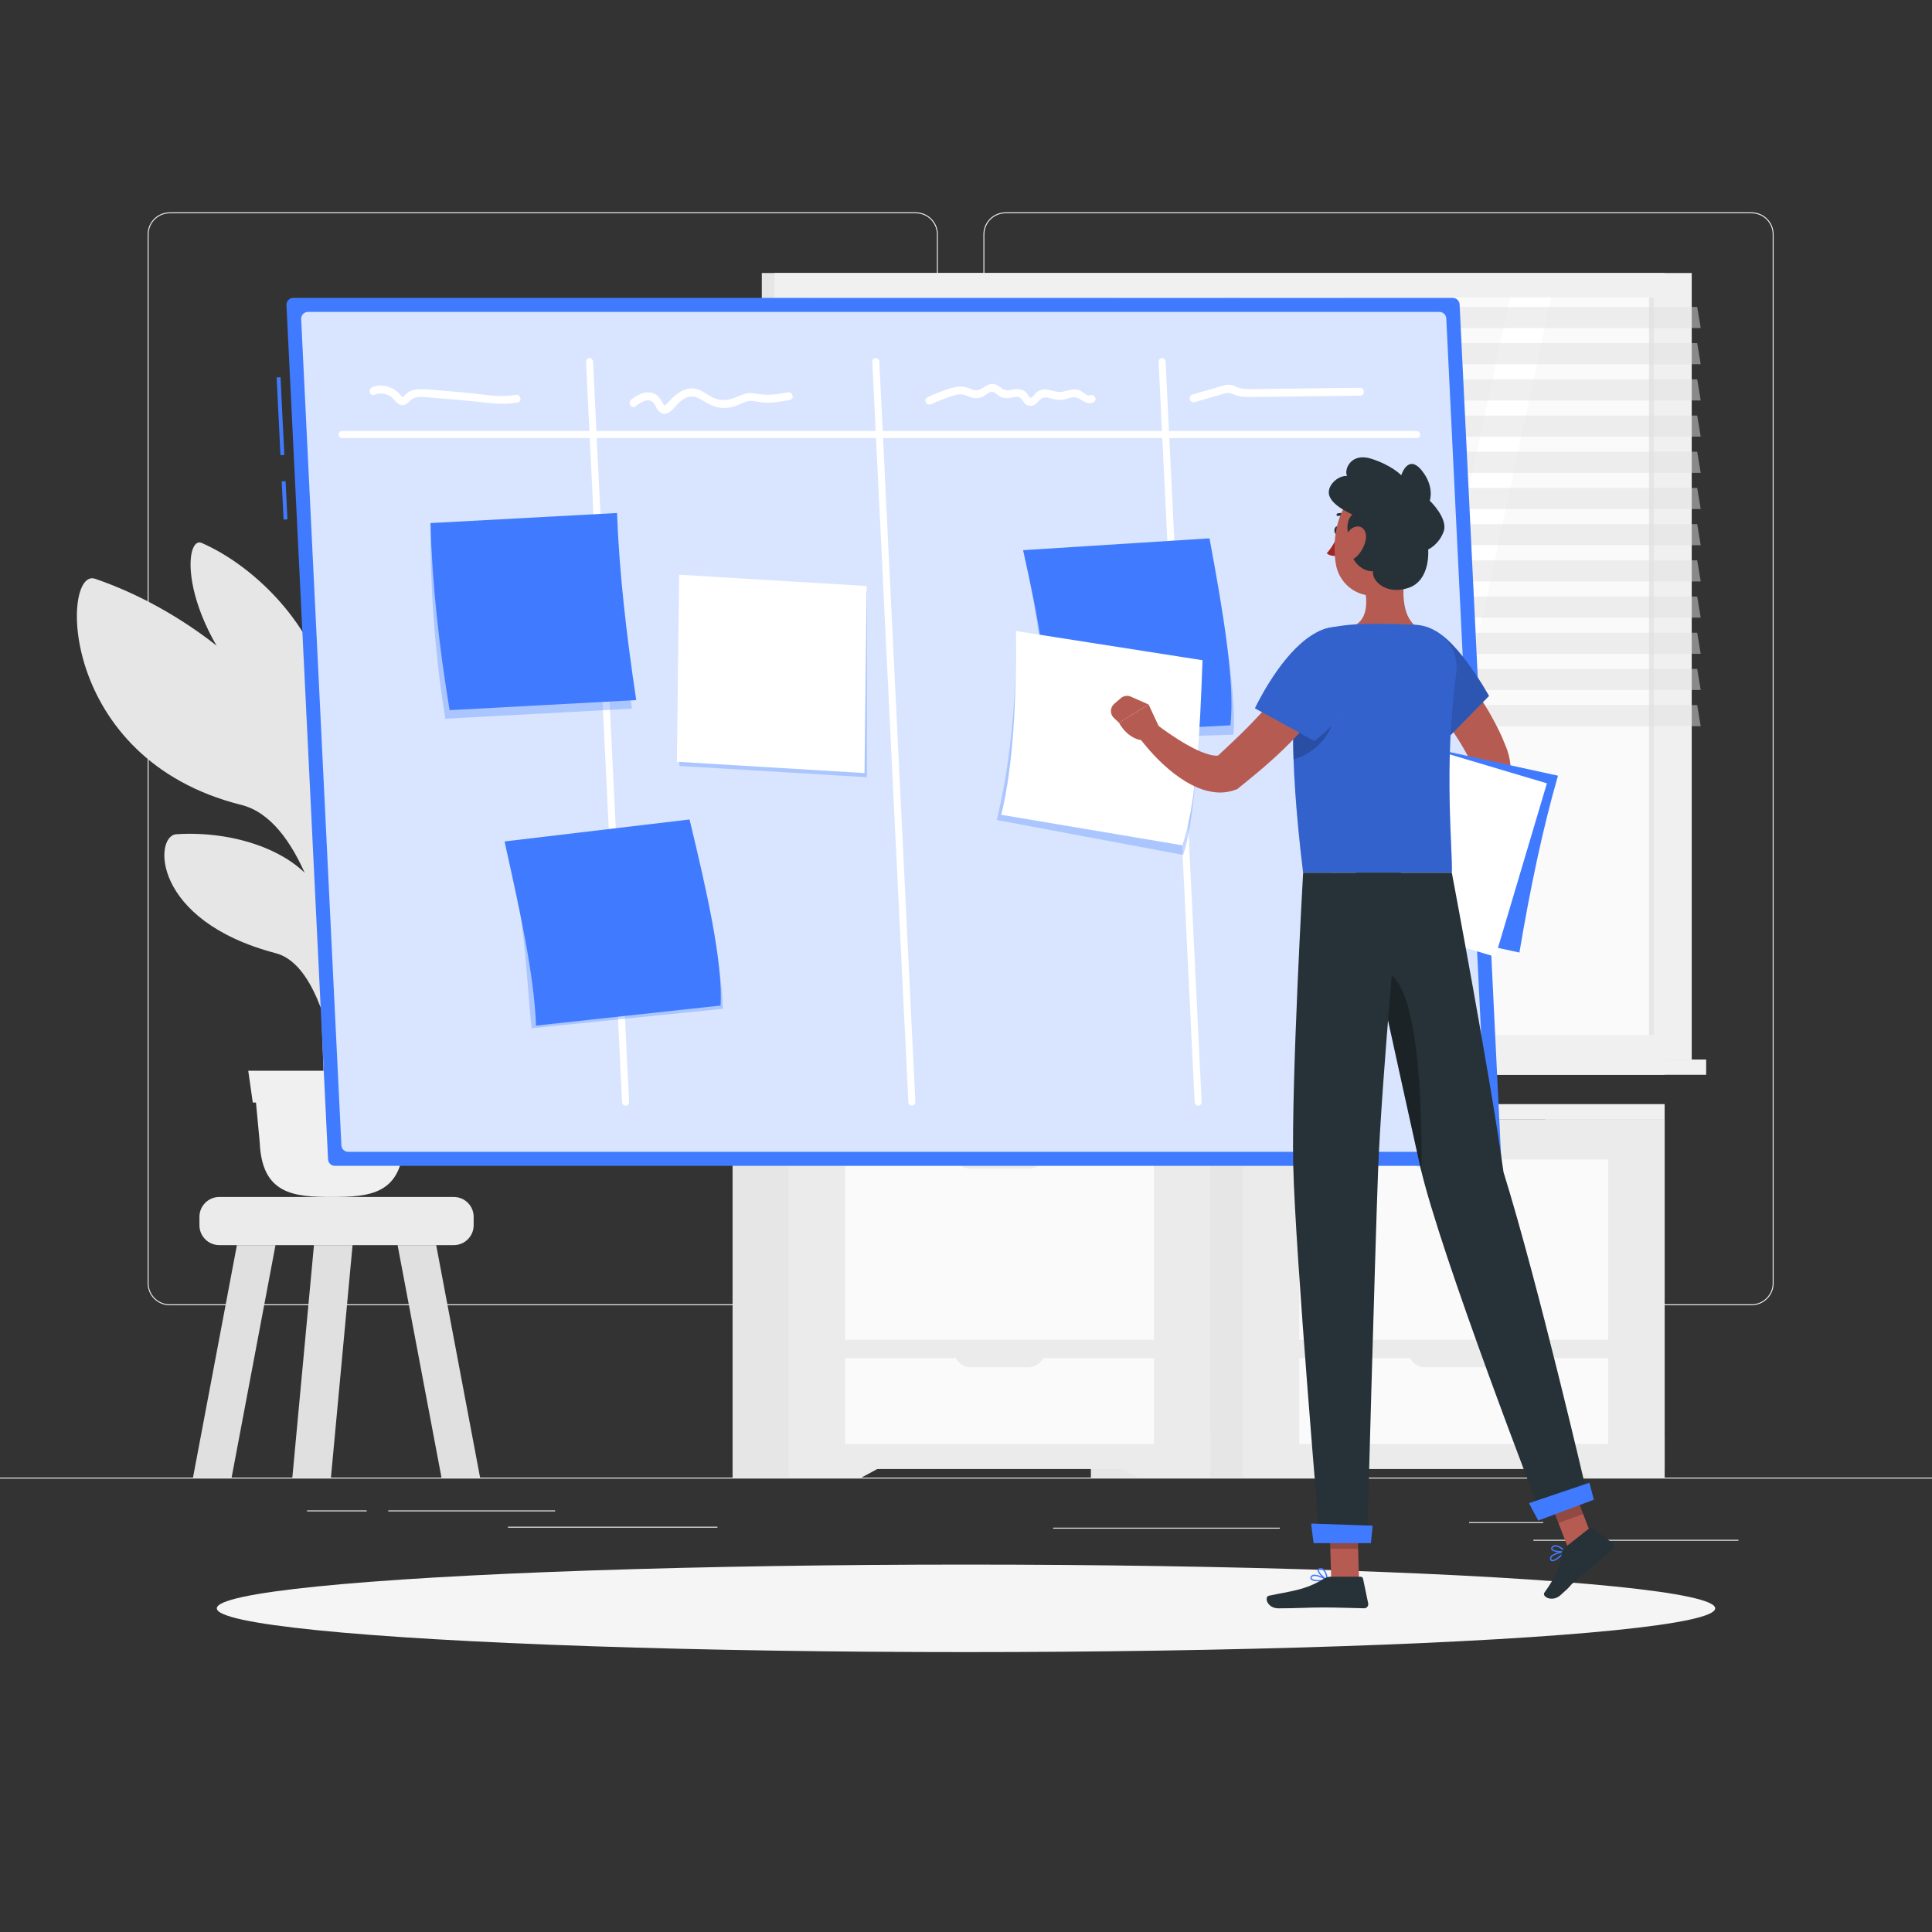 <?xml version="1.0" encoding="utf-8"?>
<!-- Generator: Adobe Illustrator 27.5.0, SVG Export Plug-In . SVG Version: 6.00 Build 0)  -->
<svg version="1.1" xmlns="http://www.w3.org/2000/svg" xmlns:xlink="http://www.w3.org/1999/xlink" x="0px" y="0px"
	 viewBox="0 0 500 500" style="enable-background:new 0 0 500 500;" xml:space="preserve">
<rect x="0" y="0" width="500" height="500" fill="#333333" stroke="none"/>
<g id="Background_Complete">
	<g>
		<rect y="382.398" style="fill:#EBEBEB;" width="500" height="0.25"/>
		<rect x="396.833" y="398.494" style="fill:#EBEBEB;" width="53.068" height="0.25"/>
		<rect x="272.556" y="395.361" style="fill:#EBEBEB;" width="58.665" height="0.25"/>
		<rect x="380.195" y="393.917" style="fill:#EBEBEB;" width="19.192" height="0.25"/>
		<rect x="100.473" y="390.888" style="fill:#EBEBEB;" width="43.193" height="0.25"/>
		<rect x="79.459" y="390.888" style="fill:#EBEBEB;" width="15.444" height="0.25"/>
		<rect x="131.471" y="395.111" style="fill:#EBEBEB;" width="54.195" height="0.25"/>
		<path style="fill:#EBEBEB;" d="M237.014,337.8H43.915c-3.147,0-5.708-2.561-5.708-5.708V60.66c0-3.147,2.561-5.708,5.708-5.708
			h193.099c3.146,0,5.707,2.561,5.707,5.708v271.432C242.721,335.239,240.16,337.8,237.014,337.8z M43.915,55.203
			c-3.01,0-5.458,2.448-5.458,5.458v271.432c0,3.01,2.448,5.458,5.458,5.458h193.099c3.009,0,5.457-2.448,5.457-5.458V60.66
			c0-3.009-2.448-5.458-5.457-5.458H43.915z"/>
		<path style="fill:#EBEBEB;" d="M453.31,337.8H260.212c-3.147,0-5.707-2.561-5.707-5.708V60.66c0-3.147,2.561-5.708,5.707-5.708
			H453.31c3.148,0,5.708,2.561,5.708,5.708v271.432C459.019,335.239,456.458,337.8,453.31,337.8z M260.212,55.203
			c-3.009,0-5.457,2.448-5.457,5.458v271.432c0,3.01,2.448,5.458,5.457,5.458H453.31c3.01,0,5.458-2.448,5.458-5.458V60.66
			c0-3.009-2.448-5.458-5.458-5.458H260.212z"/>
	</g>
	<g>
		<g>
			<path style="fill:#EBEBEB;" d="M117.458,322.234h-60.72c-2.819,0-5.125-2.306-5.125-5.125v-2.206
				c0-2.819,2.306-5.125,5.125-5.125h60.72c2.818,0,5.125,2.306,5.125,5.125v2.206C122.582,319.928,120.276,322.234,117.458,322.234
				z"/>
			<polygon style="fill:#E0E0E0;" points="71.301,322.234 61.311,322.234 49.948,382.398 59.938,382.398 			"/>
			<polygon style="fill:#E0E0E0;" points="91.244,322.234 81.254,322.234 75.656,382.398 85.646,382.398 			"/>
			<polygon style="fill:#E0E0E0;" points="102.894,322.234 112.884,322.234 124.248,382.398 114.258,382.398 			"/>
		</g>
		<g>
			<rect x="197.156" y="70.654" style="fill:#E6E6E6;" width="233.653" height="203.552"/>
			<rect x="200.431" y="70.654" style="fill:#F0F0F0;" width="237.387" height="203.552"/>
			<rect x="197.156" y="274.206" style="fill:#E6E6E6;" width="233.653" height="3.944"/>
			<rect x="204.168" y="274.206" style="fill:#F0F0F0;" width="237.387" height="3.944"/>
			
				<rect x="223.674" y="63.55" transform="matrix(-1.836970e-16 1 -1 -1.836970e-16 491.554 -146.695)" style="fill:#FAFAFA;" width="190.902" height="217.76"/>
			<polygon style="fill:#FFFFFF;" points="279.863,267.881 320.91,76.979 348.1,76.979 307.054,267.881 			"/>
			<polygon style="fill:#FFFFFF;" points="248.12,267.881 289.166,76.979 316.357,76.979 275.31,267.881 			"/>
			<path style="fill:#F0F0F0;" d="M215.37,77.495v178.386c0,0.285,0.359,0.516,0.801,0.516h1.061c0.443,0,0.801-0.231,0.801-0.516
				V77.495c0-0.285-0.359-0.517-0.801-0.517h-1.061C215.729,76.979,215.37,77.21,215.37,77.495z"/>
			<polygon style="fill:#FFFFFF;" points="349.782,267.881 390.828,76.979 401.429,76.979 360.383,267.881 			"/>
			
				<rect x="331.93" y="171.807" transform="matrix(-1.836970e-16 1 -1 -1.836970e-16 599.811 -254.952)" style="fill:#E6E6E6;" width="190.902" height="1.246"/>
			<polygon style="opacity:0.5;fill:#E0E0E0;" points="440.139,84.899 206.486,84.899 205.583,79.438 439.236,79.438 			"/>
			<polygon style="opacity:0.5;fill:#E0E0E0;" points="440.139,103.635 206.486,103.635 205.583,98.174 439.236,98.174 			"/>
			<polygon style="opacity:0.5;fill:#E0E0E0;" points="440.139,122.371 206.486,122.371 205.583,116.91 439.236,116.91 			"/>
			<polygon style="opacity:0.5;fill:#E0E0E0;" points="440.139,141.107 206.486,141.107 205.583,135.645 439.236,135.645 			"/>
			<polygon style="opacity:0.5;fill:#E0E0E0;" points="440.139,159.843 206.486,159.843 205.583,154.382 439.236,154.382 			"/>
			<polygon style="opacity:0.5;fill:#E0E0E0;" points="440.139,178.579 206.486,178.579 205.583,173.117 439.236,173.117 			"/>
			<polygon style="opacity:0.5;fill:#E0E0E0;" points="440.139,94.267 206.486,94.267 205.583,88.805 439.236,88.805 			"/>
			<polygon style="opacity:0.5;fill:#E0E0E0;" points="440.139,113.003 206.486,113.003 205.583,107.541 439.236,107.541 			"/>
			<polygon style="opacity:0.5;fill:#E0E0E0;" points="440.139,131.739 206.486,131.739 205.583,126.277 439.236,126.277 			"/>
			<polygon style="opacity:0.5;fill:#E0E0E0;" points="440.139,150.475 206.486,150.475 205.583,145.014 439.236,145.014 			"/>
			<polygon style="opacity:0.5;fill:#E0E0E0;" points="440.139,169.211 206.486,169.211 205.583,163.749 439.236,163.749 			"/>
			<polygon style="opacity:0.5;fill:#E0E0E0;" points="440.139,187.947 206.486,187.947 205.583,182.486 439.236,182.486 			"/>
		</g>
		<g>
			<g>
				<g>
					<rect x="399.866" y="289.638" style="fill:#E6E6E6;" width="30.943" height="92.761"/>
					<polygon style="fill:#EBEBEB;" points="411.963,382.398 430.808,382.398 430.808,371.755 392.204,371.755 					"/>
					<rect x="307.135" y="289.638" style="fill:#E6E6E6;" width="30.943" height="92.761"/>
					<rect x="321.631" y="289.638" style="fill:#EBEBEB;" width="109.177" height="90.548"/>
					<polygon style="fill:#EBEBEB;" points="340.476,382.398 321.631,382.398 321.631,371.755 360.235,371.755 					"/>
					<rect x="336.25" y="300.083" style="fill:#FAFAFA;" width="79.939" height="46.652"/>
					<rect x="336.25" y="351.479" style="fill:#FAFAFA;" width="79.939" height="22.198"/>
					<path style="fill:#EBEBEB;" d="M383.668,302.456h-14.897c-2.373,0-4.296-1.923-4.296-4.296l0,0h23.488l0,0
						C387.964,300.533,386.04,302.456,383.668,302.456z"/>
					<path style="fill:#EBEBEB;" d="M383.668,353.853h-14.897c-2.373,0-4.296-1.923-4.296-4.296l0,0h23.488l0,0
						C387.964,351.929,386.04,353.853,383.668,353.853z"/>
				</g>
			</g>
			<g>
				<g>
					<rect x="282.322" y="289.638" style="fill:#E6E6E6;" width="30.943" height="92.761"/>
					<polygon style="fill:#EBEBEB;" points="294.42,382.398 313.265,382.398 313.265,371.755 274.661,371.755 					"/>
					<rect x="189.591" y="289.638" style="fill:#E6E6E6;" width="30.943" height="92.761"/>
					<rect x="204.087" y="289.638" style="fill:#EBEBEB;" width="109.178" height="90.548"/>
					<polygon style="fill:#EBEBEB;" points="222.932,382.398 204.087,382.398 204.087,371.755 242.691,371.755 					"/>
					<rect x="218.707" y="300.083" style="fill:#FAFAFA;" width="79.939" height="46.652"/>
					<rect x="218.707" y="351.479" style="fill:#FAFAFA;" width="79.939" height="22.198"/>
					<path style="fill:#EBEBEB;" d="M266.124,302.456h-14.897c-2.373,0-4.296-1.923-4.296-4.296l0,0h23.488l0,0
						C270.42,300.533,268.497,302.456,266.124,302.456z"/>
					<path style="fill:#EBEBEB;" d="M266.124,353.853h-14.897c-2.373,0-4.296-1.923-4.296-4.296l0,0h23.488l0,0
						C270.42,351.929,268.497,353.853,266.124,353.853z"/>
				</g>
			</g>
			
				<rect x="204.411" y="285.744" transform="matrix(-1 -1.224647e-16 1.224647e-16 -1 635.22 575.382)" style="fill:#F0F0F0;" width="226.397" height="3.894"/>
			<rect x="189.591" y="285.744" style="fill:#E0E0E0;" width="14.82" height="3.894"/>
		</g>
		<g>
			<path style="fill:#E6E6E6;" d="M84.393,294.878c-1.41-36.338-2.914-72.47,0.165-90.695l5.024-3.546c0,0-1.101,3.397-1.679,59.071
				c-0.577,55.674-1.295,26.898-0.68,35.17H84.393z"/>
			<path style="fill:#E6E6E6;" d="M92.47,166.001c7.728-20.142,25.737-39.593,45.301-47.548c7.681-3.123-3.386,65.566-31.234,69.993
				c-13.6,2.162-17.835,36.976-20.128,53.702C85.631,209.25,84.741,186.143,92.47,166.001z"/>
			<path style="fill:#E6E6E6;" d="M90.818,217.128c5.438-8.622,14.33-20.695,27.321-20.707c14.725-0.014,1.839,24.234-15.469,31.979
				c-8.452,3.782-15.497,15.785-17.326,23.296C85.495,236.472,85.379,225.75,90.818,217.128z"/>
			<path style="fill:#E6E6E6;" d="M77.578,191.066c-9.458-16.76-30.538-33.615-52.981-41.283
				c-8.811-3.011-9.68,46.638,37.826,58.519c15.343,3.837,21.494,30.999,24.675,44.655
				C86.833,226.434,87.035,207.826,77.578,191.066z"/>
			<path style="fill:#E6E6E6;" d="M82.756,230.814c-6.028-10.683-22.415-15.906-37.153-14.908
				c-5.786,0.392-6.419,22.318,25.767,30.785c9.762,2.568,13.7,19.759,15.728,28.463C86.929,258.249,88.784,241.497,82.756,230.814z
				"/>
			<path style="fill:#E6E6E6;" d="M83.381,174.382c-4.686-14.939-18.497-28.329-31.175-33.864
				c-4.977-2.173-6.507,22.599,20.7,46.852c8.252,7.356,10.854,28.786,12.199,39.651C85.722,207.625,88.067,189.321,83.381,174.382z
				"/>
			<g>
				<path style="fill:#F0F0F0;" d="M85.863,309.779L85.863,309.779c-9.899,0-18.078-0.721-18.647-14.11l-1.65-17.573h40.592
					l-1.65,17.573C103.942,309.058,95.762,309.779,85.863,309.779z"/>
				<polygon style="fill:#F0F0F0;" points="106.307,285.338 65.419,285.338 64.248,277.108 107.478,277.108 				"/>
			</g>
		</g>
	</g>
</g>
<g id="Background_Simple" style="display:none;">
	<g style="display:inline;">
		<g>
			<path style="fill:#407BFF;" d="M447.061,215.292c-32.627-75.843-152.697-61.31-195.731-26.019
				c-17.092,14.016-19.637,24.099-45.452,28.806c-18.757,3.42-40.275-7.132-59.053-1.362c-41.176,12.65-38.136,55.064-21.256,85.563
				c17.516,31.647,36.723,63.44,78.313,52.65c17.979-4.664,36.685-22.207,52.447-24.449c32.388-4.608,45.253,10.262,74.018,17.414
				C435.916,374.145,476.694,284.172,447.061,215.292z"/>
		</g>
		<g style="opacity:0.9;">
			<path style="fill:#FFFFFF;" d="M447.061,215.292c-32.627-75.843-152.697-61.31-195.731-26.019
				c-17.092,14.016-19.637,24.099-45.452,28.806c-18.757,3.42-40.275-7.132-59.053-1.362c-41.176,12.65-38.136,55.064-21.256,85.563
				c17.516,31.647,36.723,63.44,78.313,52.65c17.979-4.664,36.685-22.207,52.447-24.449c32.388-4.608,45.253,10.262,74.018,17.414
				C435.916,374.145,476.694,284.172,447.061,215.292z"/>
		</g>
	</g>
</g>
<g id="Shadow_1_">
	<ellipse id="_x3C_Path_x3E__376_" style="fill:#F5F5F5;" cx="250" cy="416.238" rx="193.889" ry="11.323"/>
</g>
<g id="Board">
	<g>
		<g>
			
				<rect x="72.035" y="97.652" transform="matrix(0.999 -0.049 0.049 0.999 -5.15 3.653)" style="fill:#407BFF;" width="0.999" height="20.131"/>
			
				<rect x="73.095" y="124.549" transform="matrix(0.999 -0.049 0.049 0.999 -6.215 3.735)" style="fill:#407BFF;" width="0.999" height="9.894"/>
			<path style="fill:#407BFF;" d="M386.738,301.719H86.672c-0.946,0-1.725-0.742-1.771-1.687L74.137,78.955
				c-0.049-1.012,0.758-1.859,1.771-1.859h300.066c0.946,0,1.725,0.742,1.771,1.687l10.764,221.078
				C388.558,300.872,387.751,301.719,386.738,301.719z"/>
			<path style="opacity:0.8;fill:#FFFFFF;" d="M88.353,296.404L77.942,82.583c-0.049-1.012,0.758-1.859,1.771-1.859h292.811
				c0.946,0,1.725,0.742,1.771,1.687l10.41,213.821c0.049,1.012-0.758,1.859-1.771,1.859H90.123
				C89.178,298.091,88.398,297.349,88.353,296.404z"/>
			<path style="fill:#FFFFFF;" d="M161.898,286.143c-0.48,0-0.881-0.378-0.905-0.863l-9.331-191.656
				c-0.024-0.5,0.362-0.926,0.862-0.95c0.481-0.021,0.925,0.361,0.95,0.862l9.331,191.656c0.024,0.5-0.362,0.926-0.862,0.95
				C161.928,286.142,161.912,286.143,161.898,286.143z"/>
			<path style="fill:#FFFFFF;" d="M310.078,286.143c-0.48,0-0.881-0.378-0.905-0.863l-9.332-191.656
				c-0.024-0.5,0.362-0.926,0.862-0.95c0.474-0.021,0.925,0.361,0.95,0.862l9.332,191.656c0.024,0.5-0.362,0.926-0.862,0.95
				C310.109,286.142,310.093,286.143,310.078,286.143z"/>
			<path style="fill:#FFFFFF;" d="M235.988,286.143c-0.48,0-0.881-0.378-0.905-0.863l-9.331-191.656
				c-0.024-0.5,0.361-0.926,0.862-0.95c0.494-0.021,0.925,0.361,0.95,0.862l9.331,191.656c0.024,0.5-0.362,0.926-0.862,0.95
				C236.018,286.142,236.002,286.143,235.988,286.143z"/>
			<path style="fill:#FFFFFF;" d="M366.645,113.374H88.511c-0.501,0-0.907-0.406-0.907-0.907s0.406-0.907,0.907-0.907h278.134
				c0.501,0,0.907,0.406,0.907,0.907S367.146,113.374,366.645,113.374z"/>
			<path style="fill:#FFFFFF;" d="M96.889,102.171c1.352-0.529,2.804-0.428,4.054,0.338c1.042,0.638,1.603,2.043,2.866,2.299
				c1.434,0.29,1.871-0.882,2.879-1.55c1.28-0.848,3.234-0.469,4.663-0.361c3.793,0.286,7.583,0.613,11.368,0.982
				c3.735,0.363,7.52,1.003,11.249,0.27c1.287-0.253,0.742-2.22-0.542-1.968c-3.819,0.75-7.87-0.074-11.695-0.438
				c-3.845-0.367-7.696-0.723-11.551-0.973c-1.31-0.085-2.684-0.1-3.913,0.424c-0.616,0.263-1.096,0.64-1.559,1.117
				c-0.156,0.161-0.321,0.487-0.575,0.444c-0.162-0.027-0.554-0.626-0.657-0.741c-1.757-1.969-4.644-2.783-7.13-1.811
				C95.137,100.676,95.664,102.65,96.889,102.171L96.889,102.171z"/>
			<path style="fill:#FFFFFF;" d="M164.409,105.172c1.518-1.147,3.806-2.661,5.065-0.382c0.629,1.139,1.236,2.511,2.805,2.271
				c1.506-0.23,2.612-2.188,3.714-3.115c1.642-1.382,3.299-1.796,5.213-0.673c1.645,0.965,3.087,1.96,5.025,2.231
				c1.781,0.249,3.426-0.107,5.06-0.815c0.936-0.406,1.884-0.91,2.926-0.946c1.085-0.037,2.179,0.341,3.263,0.431
				c2.325,0.194,4.662-0.247,6.938-0.67c1.29-0.239,0.743-2.206-0.542-1.968c-2.523,0.468-4.986,0.849-7.543,0.434
				c-0.943-0.153-1.829-0.341-2.791-0.205c-0.896,0.127-1.713,0.469-2.535,0.829c-2.095,0.916-4.116,1.355-6.308,0.387
				c-1.695-0.748-3.018-2.139-4.915-2.418c-1.612-0.238-3.148,0.366-4.437,1.307c-0.739,0.54-1.406,1.166-2.04,1.823
				c-0.29,0.3-0.566,0.713-0.898,0.962c-0.493,0.37-0.541,0.332-0.834-0.214c-0.735-1.372-1.431-2.49-3.072-2.819
				c-1.948-0.39-3.632,0.662-5.121,1.787C162.344,104.192,163.36,105.964,164.409,105.172L164.409,105.172z"/>
			<path style="fill:#FFFFFF;" d="M241.035,104.608c1.188-0.561,2.395-1.071,3.632-1.513c1.179-0.421,2.546-1.023,3.812-1.046
				c1.149-0.021,2.164,0.664,3.263,0.897c0.871,0.185,1.713,0.115,2.523-0.258c0.719-0.331,1.452-1.137,2.24-1.264
				c0.894-0.144,1.639,0.896,2.401,1.25c0.784,0.364,1.627,0.378,2.47,0.283c0.773-0.087,1.909-0.489,2.624-0.029
				c0.666,0.428,0.867,1.36,1.588,1.791c0.626,0.375,1.405,0.407,2.058,0.084c0.721-0.356,1.116-1.029,1.712-1.529
				c0.88-0.737,1.906-0.328,2.911-0.089c0.93,0.221,1.831,0.389,2.787,0.262c1.054-0.14,2.27-0.808,3.338-0.596
				c1.751,0.348,2.663,2.21,4.625,1.25c1.179-0.577,0.146-2.338-1.03-1.762c-0.496,0.243-1.947-1.037-2.43-1.24
				c-0.88-0.369-1.774-0.351-2.697-0.165c-1.138,0.229-2.123,0.648-3.306,0.453c-0.953-0.157-1.865-0.519-2.837-0.577
				c-0.868-0.052-1.673,0.14-2.376,0.66c-0.395,0.293-1.236,1.577-1.743,1.472c-0.233-0.048-0.597-0.812-0.745-0.998
				c-0.237-0.299-0.497-0.576-0.826-0.779c-0.697-0.429-1.516-0.502-2.314-0.434c-0.866,0.074-1.854,0.429-2.715,0.183
				c-0.865-0.248-1.431-1.089-2.289-1.387c-1.938-0.673-2.871,0.921-4.528,1.407c-1.074,0.315-2.175-0.442-3.183-0.714
				c-1.084-0.293-2.115-0.216-3.196,0.052c-2.342,0.582-4.624,1.544-6.801,2.571C238.818,103.406,239.852,105.166,241.035,104.608
				L241.035,104.608z"/>
			<path style="fill:#FFFFFF;" d="M309.154,104.064c1.815-0.518,3.63-1.036,5.446-1.554c0.862-0.246,1.729-0.55,2.604-0.743
				c0.993-0.219,1.59,0.12,2.477,0.452c1.451,0.544,3.044,0.537,4.572,0.523c1.815-0.017,3.63-0.045,5.445-0.068
				c7.424-0.092,14.849-0.184,22.273-0.276c1.312-0.016,1.316-2.057,0-2.041c-7.589,0.094-15.179,0.188-22.768,0.282
				c-1.789,0.022-3.579,0.06-5.368,0.066c-0.879,0.003-1.78,0.012-2.645-0.171c-0.819-0.172-1.508-0.632-2.304-0.852
				c-1.486-0.41-3.182,0.389-4.591,0.791c-1.894,0.541-3.788,1.081-5.682,1.622C307.351,102.456,307.887,104.426,309.154,104.064
				L309.154,104.064z"/>
		</g>
		<g>
			<path style="opacity:0.3;fill:#407BFF;" d="M163.552,183.403l-48.294,2.604c-2.784-16.697-3.954-35.372-3.851-49.203
				l47.183-1.822C159.133,150.061,160.994,166.398,163.552,183.403z"/>
			<path style="fill:#407BFF;" d="M164.654,181.186l-48.294,2.604c-2.784-16.697-4.522-32.879-4.962-48.42l48.294-2.605
				C160.235,147.844,162.095,164.181,164.654,181.186z"/>
			<polygon style="opacity:0.3;fill:#407BFF;" points="224.368,201.153 175.824,198.225 175.825,150.097 224.37,153.025 			"/>
			<polygon style="fill:#FFFFFF;" points="223.732,200.066 175.187,197.139 175.759,148.736 224.303,151.665 			"/>
			<path style="opacity:0.3;fill:#407BFF;" d="M270.655,191.717l48.525-1.587c1.204-11.169-4.076-39.243-6.99-49.223l-47.074,2.99
				C269.137,161.612,270.866,178.271,270.655,191.717z"/>
			<path style="fill:#407BFF;" d="M271.485,190.13l46.955-2.416c1.204-11.169-1.912-29.458-5.42-48.394l-48.244,3.064
				C268.796,160.099,271.696,176.684,271.485,190.13z"/>
			<g>
				<path style="opacity:0.3;fill:#407BFF;" d="M137.556,266.111l49.547-5.035c-0.129-11.297-5.939-37.533-9.384-47.366
					l-46.717,5.551C135.97,236.779,136.178,252.656,137.556,266.111z"/>
				<path style="fill:#407BFF;" d="M138.727,265.423l47.764-5.191c0.591-11.247-3.509-29.388-8.034-48.156l-47.879,5.689
					C134.457,235.331,138.206,251.95,138.727,265.423z"/>
			</g>
			<path style="opacity:0.3;fill:#407BFF;" d="M257.967,212.214l48.22,9.043c3.628-10.519,4.552-38.772,3.857-49.041l-47.095-7.373
				C263.046,182.821,261.113,199.28,257.967,212.214z"/>
			<path style="fill:#FFFFFF;" d="M259.132,210.863l46.853,7.901c3.628-10.519,4.549-28.854,5.224-47.898l-48.266-7.556
				C263.04,181.286,262.278,197.928,259.132,210.863z"/>
		</g>
	</g>
</g>
<g id="Character_1_">
	<g>
		<path style="fill:#B65B52;" d="M372.636,167.277c0.959,1.008,1.768,1.901,2.595,2.883c0.822,0.961,1.625,1.931,2.414,2.915
			c1.572,1.972,3.078,3.999,4.501,6.103c1.411,2.117,2.798,4.253,4.028,6.533c1.251,2.264,2.425,4.595,3.386,7.105l0.369,0.932
			l0.093,0.236l0.116,0.343l0.22,0.688c0.116,0.435,0.213,0.857,0.301,1.275c0.065,0.396,0.14,0.804,0.187,1.188
			c0.181,1.539,0.193,2.943,0.149,4.3c-0.081,2.71-0.448,5.25-0.869,7.747c-0.902,4.991-2.192,9.732-3.864,14.466l-5.266-1.207
			c0.391-4.705,0.75-9.504,0.881-14.123c0.079-2.308,0.044-4.598-0.109-6.721c-0.08-1.059-0.225-2.072-0.425-2.92l-0.153-0.592
			l-0.167-0.476l-0.57-1.155c-1.915-3.873-4.45-7.682-7.152-11.374c-1.358-1.848-2.786-3.664-4.231-5.467
			c-0.72-0.903-1.456-1.796-2.202-2.673l-2.198-2.555L372.636,167.277z"/>
		<path style="fill:#B55B52;" d="M381.641,220.809l-3.647,3.914l7.115,4.197c0,0,2.461-3.274,1.497-6.619L381.641,220.809z"/>
		<polygon style="fill:#B55B52;" points="373.259,230.504 380.19,232.934 385.11,228.921 377.994,224.723 		"/>
		<path style="fill:#407BFF;" d="M393.223,246.518l-45.771-9.983c2.443-16.058,5.705-31.375,9.983-45.771l45.772,9.983
			C399.164,214.743,395.969,230.234,393.223,246.518z"/>
		
			<rect x="347.86" y="195.306" transform="matrix(0.958 0.285 -0.285 0.958 77.871 -96.87)" style="fill:#FFFFFF;" width="46.847" height="46.847"/>
		<path style="fill:#263238;" d="M346.702,137.281c-0.031,0.58-0.363,1.037-0.742,1.022c-0.379-0.015-0.661-0.498-0.63-1.078
			c0.031-0.58,0.363-1.037,0.742-1.022C346.451,136.219,346.733,136.701,346.702,137.281z"/>
		<path style="fill:#A02724;" d="M346.392,138.321c0,0-1.497,3.292-3.034,4.847c0.974,0.999,2.741,0.632,2.741,0.632
			L346.392,138.321z"/>
		<path style="fill:#263238;" d="M348.996,134.147c0.082-0.013,0.16-0.056,0.216-0.126c0.118-0.148,0.095-0.362-0.052-0.479
			c-1.469-1.163-2.969-0.673-3.034-0.652c-0.179,0.061-0.277,0.254-0.218,0.433c0.059,0.178,0.253,0.272,0.428,0.213l0,0
			c0.049-0.016,1.225-0.386,2.397,0.542C348.809,134.14,348.905,134.162,348.996,134.147z"/>
		<path style="fill:#B55B52;" d="M364.101,145.604c-1.099,5.264-1.816,12.557,1.822,16.069c0,0-1.508,5.34-11.289,5.34
			c-10.755,0-5.114-4.686-5.114-4.686c4.488-1.388,4.515-6.48,3.544-10.57L364.101,145.604z"/>
		<path style="fill:#407BFF;" d="M341.329,409.259c-0.923,0-1.814-0.127-2.107-0.542c-0.103-0.145-0.182-0.392,0.024-0.745
			c0.115-0.198,0.299-0.332,0.545-0.399c1.202-0.326,3.698,1.107,3.804,1.169c0.061,0.035,0.093,0.105,0.081,0.175
			c-0.012,0.07-0.067,0.126-0.137,0.14C343.078,409.149,342.19,409.259,341.329,409.259z M340.206,407.864
			c-0.12,0-0.231,0.012-0.33,0.039c-0.158,0.043-0.268,0.121-0.337,0.238c-0.123,0.212-0.081,0.317-0.038,0.377
			c0.329,0.465,2.147,0.476,3.488,0.287C342.326,408.462,341.047,407.864,340.206,407.864z"/>
		<path style="fill:#407BFF;" d="M343.505,409.061c-0.024,0-0.047-0.005-0.07-0.015c-0.863-0.39-2.564-1.946-2.422-2.759
			c0.034-0.191,0.172-0.429,0.641-0.476c0.35-0.036,0.665,0.063,0.941,0.292c0.906,0.752,1.075,2.69,1.082,2.772
			c0.005,0.06-0.023,0.119-0.072,0.154C343.575,409.05,343.54,409.061,343.505,409.061z M341.787,406.144
			c-0.033,0-0.068,0.002-0.102,0.005c-0.307,0.031-0.328,0.152-0.335,0.192c-0.085,0.488,1.068,1.711,1.947,2.244
			c-0.085-0.566-0.326-1.726-0.921-2.219C342.197,406.217,342.003,406.144,341.787,406.144z"/>
		<polygon style="fill:#B55B52;" points="351.72,408.89 344.525,408.89 344.022,392.227 351.217,392.227 		"/>
		<path style="fill:#263238;" d="M344.282,408.057h7.858c0.294,0,0.546,0.204,0.606,0.491l1.339,6.396
			c0.139,0.663-0.373,1.291-1.051,1.28c-2.834-0.048-6.928-0.214-10.49-0.214c-4.166,0-6.794,0.227-11.679,0.227
			c-2.954,0-3.735-2.986-2.496-3.257c5.645-1.231,9.27-1.363,14.172-4.362C343.075,408.292,343.661,408.057,344.282,408.057z"/>
		<g>
			<path style="fill:#407BFF;" d="M368.815,162.534c6.899,0.074,16.543,17.579,16.543,17.579l-10.693,10.913
				c0,0-7.008-3.264-10.901-11.228C359.684,171.454,361.761,162.458,368.815,162.534z"/>
			<path style="opacity:0.3;" d="M368.815,162.534c6.899,0.074,16.543,17.579,16.543,17.579l-10.693,10.913
				c0,0-7.008-3.264-10.901-11.228C359.684,171.454,361.761,162.458,368.815,162.534z"/>
		</g>
		<g>
			<path style="fill:#407BFF;" d="M336.078,170.513c-1.57,7.772-2.696,23.736,1.169,55.351h38.486
				c0.296-5.123-2.179-27.473,1.106-51.471c0.887-6.476-3.967-12.337-10.494-12.697c-0.141-0.008-0.281-0.015-0.422-0.022
				c-4.914-0.237-12.032-0.394-16.36,0.001c-1.807,0.165-3.582,0.425-5.164,0.705C340.22,163.117,336.919,166.352,336.078,170.513z"
				/>
			<path style="opacity:0.2;" d="M336.078,170.513c-1.57,7.772-2.696,23.736,1.169,55.351h38.486
				c0.296-5.123-2.179-27.473,1.106-51.471c0.887-6.476-3.967-12.337-10.494-12.697c-0.141-0.008-0.281-0.015-0.422-0.022
				c-4.914-0.237-12.032-0.394-16.36,0.001c-1.807,0.165-3.582,0.425-5.164,0.705C340.22,163.117,336.919,166.352,336.078,170.513z"
				/>
		</g>
		<path style="opacity:0.2;" d="M344.935,186.521l-5.181-3.517c-5.003,1.621-5.267,6.481-4.989,13.503
			C339.047,195.427,343.97,191.352,344.935,186.521z"/>
		<g>
			<polygon style="opacity:0.2;" points="344.023,392.232 344.281,400.821 351.479,400.821 351.221,392.232 			"/>
		</g>
		<path style="fill:#B55B52;" d="M366.099,136.837c-0.818,7.104-0.935,11.299-4.726,14.808c-5.701,5.279-14.314,1.661-15.632-5.517
			c-1.187-6.461,0.349-16.993,7.468-19.544C360.223,124.07,366.916,129.733,366.099,136.837z"/>
		<path style="fill:#263238;" d="M350.941,139.875c-2.208,0.5-3.208-4.708-0.958-6.708c-2-1-4.893-2.448-5.858-4.625
			c-1.108-2.5,1.899-5.5,4.483-5.375c-0.833-1.667,1.016-6.127,6.281-4.445c5.389,1.722,7.76,4.278,7.76,4.278
			s1.74-5.778,5.406-1.111c3.258,4.146,1.969,7.688,1.969,7.688s4.833,4.59,3.583,8.006c-1.25,3.417-4,4.625-4,4.625
			s0.731,8.029-5.149,9.958c-5.88,1.93-9.584-2.042-9.092-4.333C351.566,148.042,347.691,142.958,350.941,139.875z"/>
		<path style="fill:#B55B52;" d="M353.496,139.352c-0.242,1.852-1.231,3.552-2.354,4.635c-1.69,1.63-3.252,0.465-3.384-1.647
			c-0.118-1.901,0.618-5.039,2.603-5.878C352.316,135.637,353.772,137.234,353.496,139.352z"/>
		<polygon style="fill:#B55B52;" points="412.798,399.815 406.404,402.109 400.041,385.641 406.435,383.347 		"/>
		<path style="fill:#407BFF;" d="M403.564,403.153c-0.726,0.571-1.504,1.021-1.991,0.877c-0.171-0.051-0.386-0.196-0.442-0.6
			c-0.032-0.227,0.03-0.446,0.182-0.65c0.743-0.999,3.591-1.416,3.712-1.433c0.07-0.01,0.138,0.025,0.172,0.088
			c0.034,0.063,0.025,0.14-0.021,0.194C404.871,401.984,404.24,402.621,403.564,403.153z M401.818,402.75
			c-0.094,0.074-0.174,0.153-0.235,0.235c-0.098,0.131-0.136,0.261-0.117,0.396c0.034,0.242,0.132,0.299,0.203,0.32
			c0.546,0.162,1.982-0.954,2.918-1.931C403.854,401.91,402.479,402.231,401.818,402.75z"/>
		<path style="fill:#407BFF;" d="M405.151,401.651c-0.019,0.015-0.04,0.025-0.064,0.031c-0.92,0.228-3.218,0.056-3.61-0.671
			c-0.092-0.171-0.13-0.443,0.209-0.771c0.253-0.244,0.562-0.361,0.92-0.352c1.177,0.031,2.508,1.45,2.564,1.51
			c0.041,0.044,0.056,0.108,0.039,0.166C405.199,401.599,405.179,401.629,405.151,401.651z M401.997,400.421
			c-0.026,0.021-0.052,0.043-0.077,0.068c-0.222,0.214-0.164,0.322-0.145,0.358c0.235,0.436,1.897,0.685,2.918,0.559
			c-0.417-0.392-1.324-1.155-2.096-1.174C402.365,400.225,402.167,400.287,401.997,400.421z"/>
		<path style="fill:#263238;" d="M405.18,400.351l6.176-4.858c0.231-0.182,0.565-0.185,0.803-0.007l5.308,3.962
			c0.55,0.411,0.566,1.198,0.025,1.609c-2.259,1.716-6.618,5.23-9.281,7.596c-3.114,2.767-0.689,0.917-4.341,4.162
			c-2.208,1.962-4.909,0.368-4.174-0.647c3.346-4.621,4.059-7.372,4.49-10.321C404.273,401.247,404.692,400.735,405.18,400.351z"/>
		<path style="fill:#B55B52;" d="M300.072,188.367l-2.811-6.046l-7.654,4.733c0,0,2.521,5.15,7.743,4.583L300.072,188.367z"/>
		<path style="fill:#B55B52;" d="M290.066,180.678l-1.707,1.472c-1.108,0.955-1.144,2.659-0.077,3.66l1.326,1.244l7.654-4.733
			l-4.594-2.029C291.799,179.907,290.786,180.058,290.066,180.678z"/>
		<g>
			<polygon style="opacity:0.2;" points="400.044,385.645 403.323,394.134 409.72,391.839 406.441,383.35 			"/>
		</g>
		<path style="fill:#263238;" d="M350.899,225.864c0,0,12.007,55.269,16.6,75.785c5.029,22.466,31.492,90.769,31.492,90.769
			l11.617-6.297c0,0-12.428-53.585-21.511-82.818c-3.294-24.164-13.365-77.438-13.365-77.438H350.899z"/>
		<path style="fill:#407BFF;" d="M395.718,389.014c-0.055,0.02,2.385,4.505,2.385,4.505l14.382-5.402l-1.144-4.39L395.718,389.014z"
			/>
		<path style="opacity:0.3;" d="M357.961,251.479c9.058,1.207,10.081,33.124,9.913,51.855c-0.125-0.593-0.261-1.156-0.377-1.688
			c-2.506-11.201-7.221-32.786-10.99-50.064C356.949,251.438,357.44,251.407,357.961,251.479z"/>
		<path style="fill:#263238;" d="M337.247,225.864c0,0-3.059,53.798-2.557,75.74c0.521,22.823,6.931,97.553,6.931,97.553h12.189
			c0,0,1.992-73.397,2.822-95.811c0.904-24.436,5.913-77.482,5.913-77.482H337.247z"/>
		<path style="fill:#407BFF;" d="M339.338,394.302c-0.056,0,0.623,5.06,0.623,5.06h14.827l0.459-4.516L339.338,394.302z"/>
		<path style="fill:#B65B52;" d="M347.622,174.235c-1.655,2.981-3.552,5.803-5.547,8.525c-2.022,2.704-4.204,5.26-6.496,7.687
			c-2.283,2.435-4.686,4.731-7.154,6.911c-2.432,2.184-5.056,4.266-7.375,6.175l-0.823,0.677l-0.673,0.242
			c-1.792,0.645-3.614,0.757-5.173,0.573c-1.571-0.179-2.942-0.589-4.178-1.078c-2.469-0.993-4.456-2.323-6.297-3.71
			c-1.823-1.409-3.464-2.921-4.992-4.512c-0.763-0.795-1.484-1.625-2.193-2.458c-0.719-0.841-1.374-1.664-2.06-2.616l3.944-3.692
			c1.539,1.143,3.185,2.379,4.83,3.444c1.638,1.095,3.293,2.122,4.945,2.987c1.636,0.872,3.307,1.579,4.769,1.94
			c0.726,0.185,1.392,0.258,1.894,0.229c0.508-0.034,0.802-0.141,0.949-0.255l-1.495,0.919c2.441-2.286,4.649-4.319,6.85-6.472
			c2.178-2.142,4.268-4.333,6.262-6.585c1.978-2.265,3.886-4.569,5.642-6.965c1.775-2.382,3.368-4.867,4.899-7.374L347.622,174.235z
			"/>
		<g>
			<path style="fill:#407BFF;" d="M352.736,172.721c-0.686,10.347-12.555,19.036-12.555,19.036l-15.405-8.447
				c0,0,5.675-12.194,13.319-17.95C347.536,158.25,353.258,164.845,352.736,172.721z"/>
			<path style="opacity:0.2;" d="M352.736,172.721c-0.686,10.347-12.555,19.036-12.555,19.036l-15.405-8.447
				c0,0,5.675-12.194,13.319-17.95C347.536,158.25,353.258,164.845,352.736,172.721z"/>
		</g>
	</g>
</g>
</svg>
